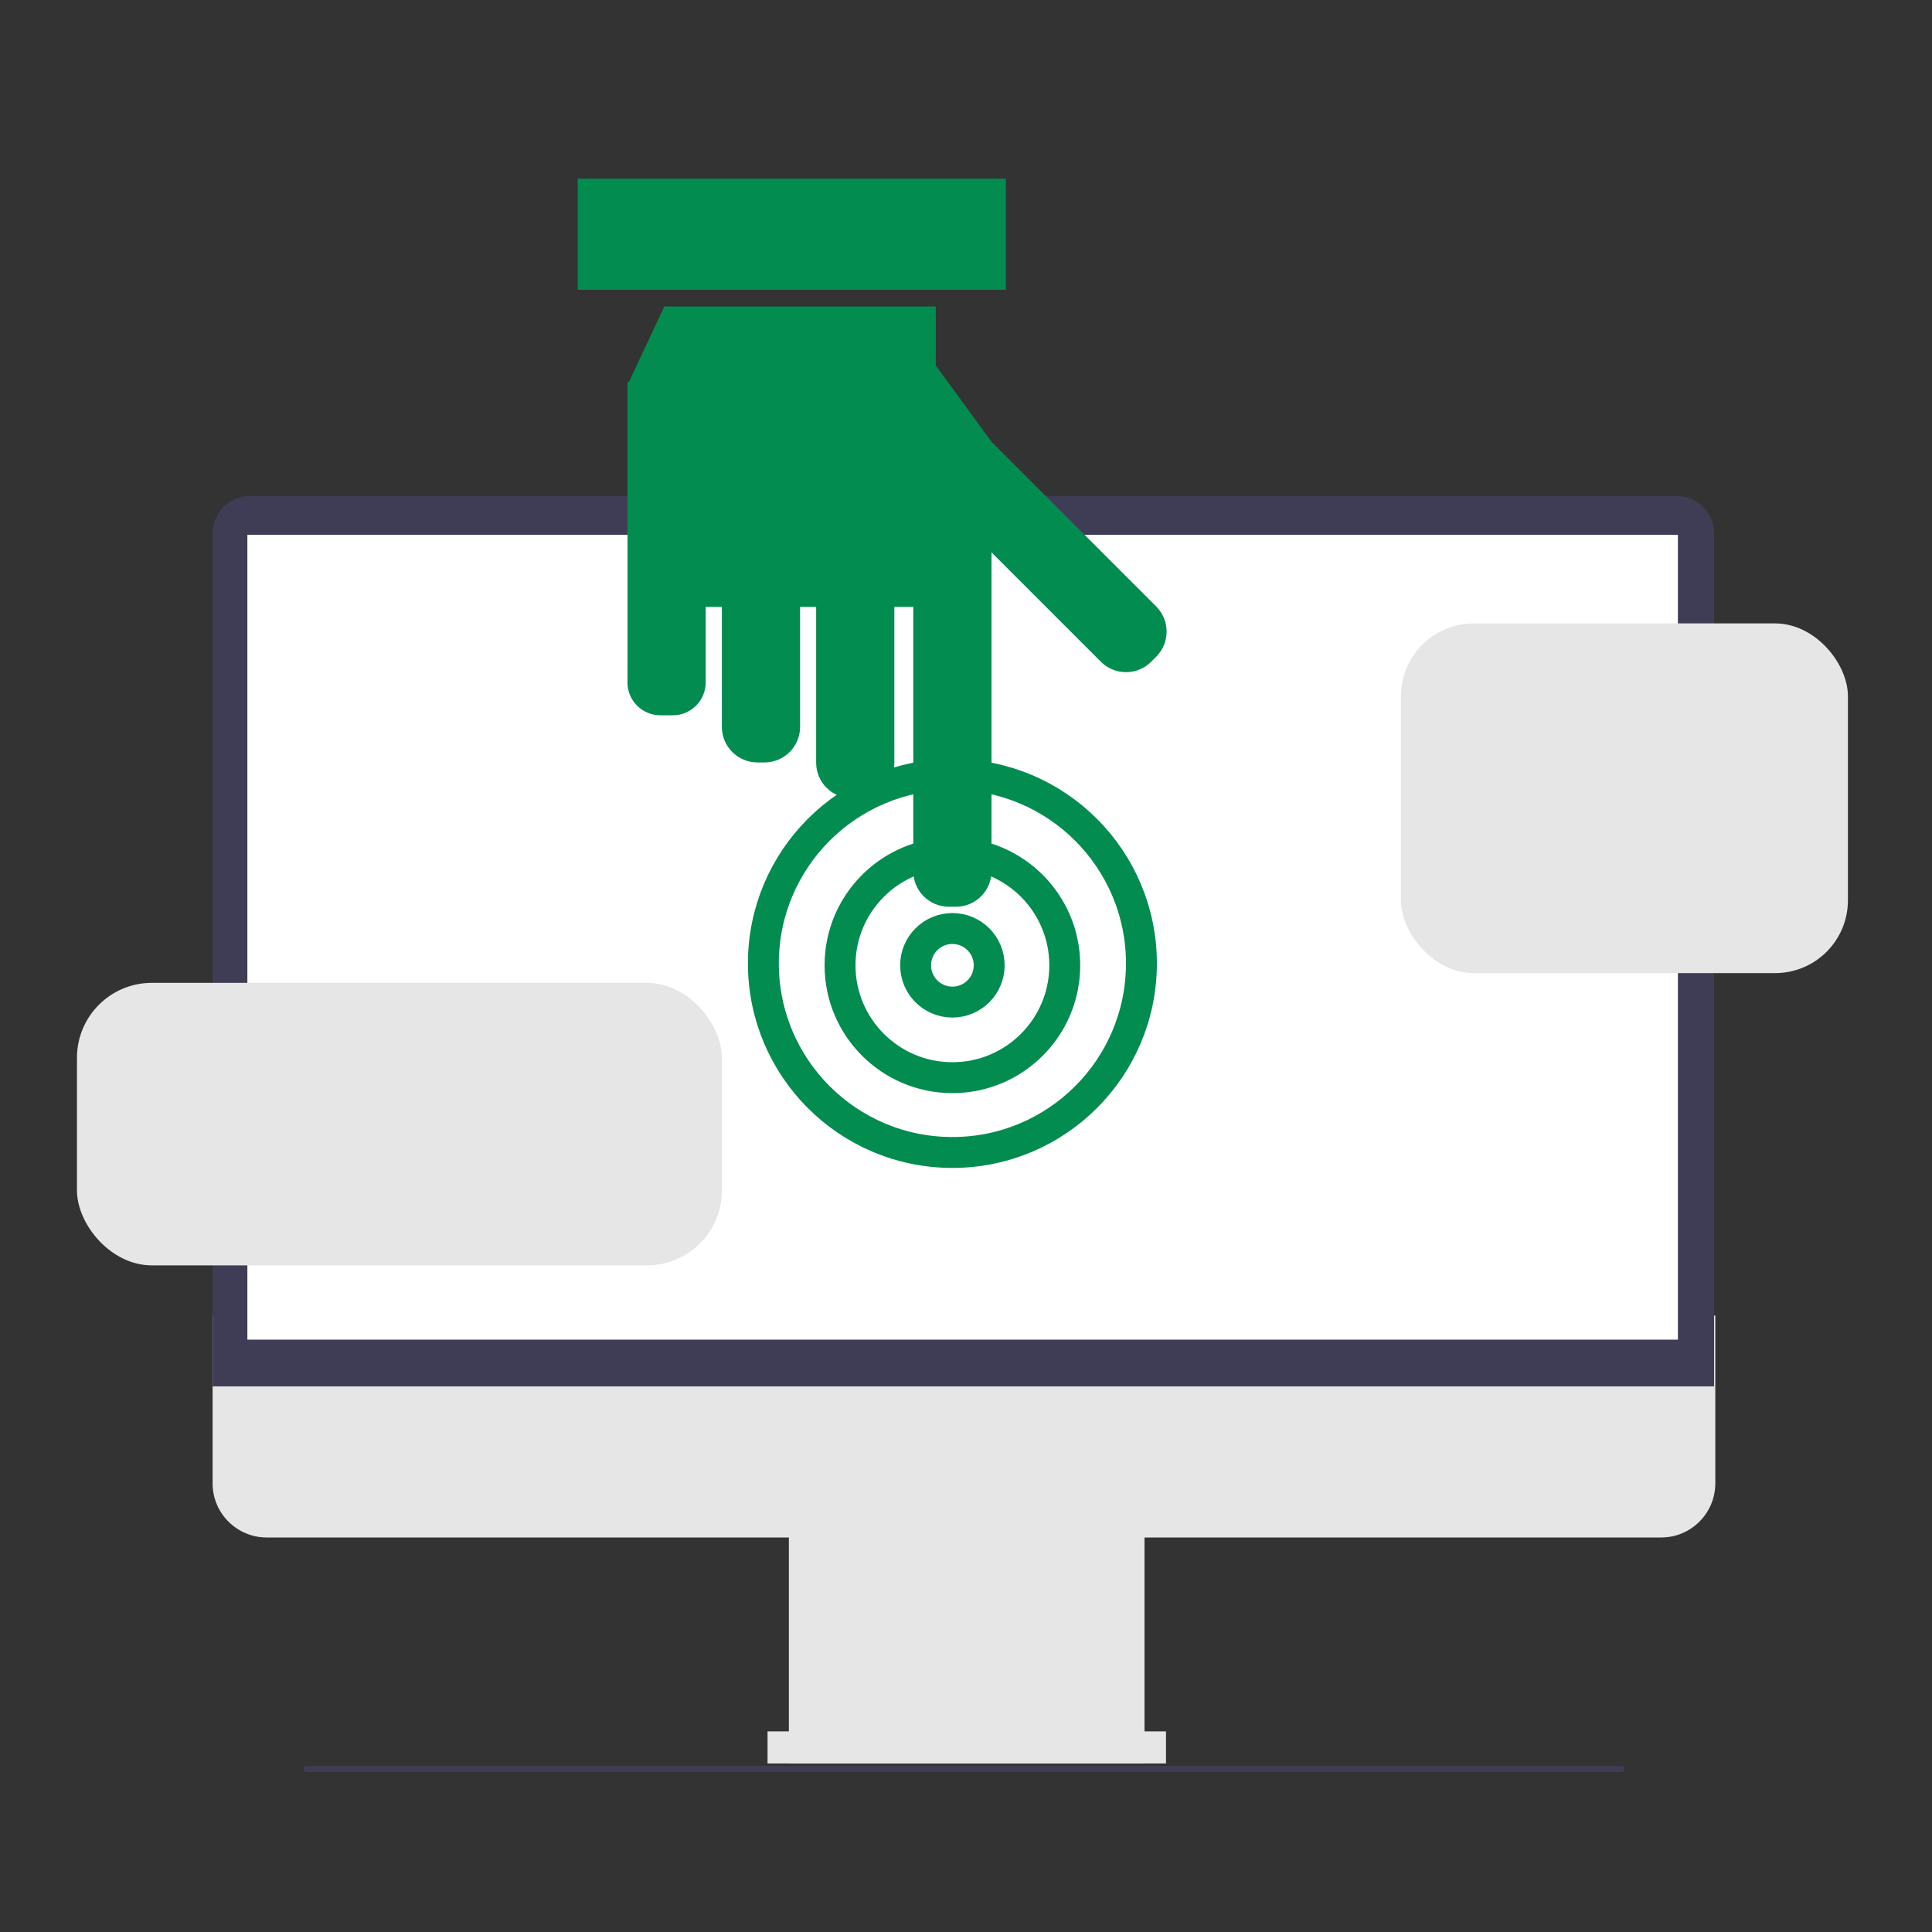 <?xml version="1.0" encoding="UTF-8"?>
<svg id="Layer_1" data-name="Layer 1" xmlns="http://www.w3.org/2000/svg" width="250" height="250" viewBox="0 0 250 250">
  <rect x="0" y="0" width="250" height="250" fill="#333333" stroke="none"/>
  <defs>
    <style>
      .cls-1 {
        fill: #3f3d56;
      }

      .cls-1, .cls-2, .cls-3, .cls-4 {
        stroke-width: 0px;
      }

      .cls-2 {
        fill: #e6e6e6;
      }

      .cls-5 {
        fill: none;
        stroke: #028c50;
        stroke-miterlimit: 10;
        stroke-width: 4px;
      }

      .cls-3 {
        fill: #028c50;
      }

      .cls-4 {
        fill: #fff;
      }
    </style>
  </defs>
  <g>
    <path class="cls-2" d="M214.97,198.95H34.51c-3.86,0-7-3.14-7-7v-21.72h194.45v21.72c0,3.86-3.14,7-7,7h0Z"/>
    <rect class="cls-2" x="102.08" y="195.32" width="46.02" height="32.88"/>
    <rect class="cls-2" x="99.32" y="224.04" width="51.56" height="4.15"/>
    <path class="cls-1" d="M221.8,179.4H27.52v-110.41c0-2.65,2.16-4.8,4.8-4.8h184.68c2.65,0,4.8,2.16,4.8,4.8v110.42h0Z"/>
    <rect class="cls-4" x="32.01" y="69.21" width="185.11" height="104.14"/>
  </g>
  <path class="cls-1" d="M39.28,228.9c0,.22.18.39.39.39h170.14c.22,0,.39-.18.39-.39s-.18-.39-.39-.39H39.67c-.22,0-.39.18-.39.39Z"/>
  <rect class="cls-3" x="74.75" y="23.13" width="55.4" height="14.38" transform="translate(204.91 60.63) rotate(180)"/>
  <polygon class="cls-3" points="81.2 49.82 85.96 39.66 121.09 39.66 121.09 47.29 128.3 57.17 126.66 78.53 81.2 78.53 81.2 49.82"/>
  <path class="cls-3" d="M81.2,88.3v-38.81l10.12-6.48v45.29c0,2.35-1.91,4.26-4.26,4.26h-1.61c-2.35,0-4.26-1.91-4.26-4.26Z"/>
  <path class="cls-3" d="M73.7,68.83h44.94c2.54,0,4.6,2.06,4.6,4.6v.92c0,2.54-2.06,4.6-4.6,4.6h-44.94v-10.12h0Z" transform="translate(172.36 -24.58) rotate(90)"/>
  <path class="cls-3" d="M85.9,73.47h44.94c2.54,0,4.6,2.06,4.6,4.6v.92c0,2.54-2.06,4.6-4.6,4.6h-44.94v-10.12h0Z" transform="translate(189.2 -32.15) rotate(90)"/>
  <path class="cls-3" d="M98.47,87.5h44.94c2.54,0,4.6,2.06,4.6,4.6v.92c0,2.54-2.06,4.6-4.6,4.6h-44.94v-10.12h0Z" transform="translate(215.8 -30.68) rotate(90)"/>
  <path class="cls-3" d="M107,62.73h44.94c2.54,0,4.6,2.06,4.6,4.6v.92c0,2.54-2.06,4.6-4.6,4.6h-44.94v-10.12h0Z" transform="translate(86.53 -73.32) rotate(45)"/>
  <circle class="cls-5" cx="123.24" cy="124.91" r="4.76"/>
  <circle class="cls-5" cx="123.24" cy="124.91" r="14.54"/>
  <circle class="cls-5" cx="123.24" cy="124.67" r="24.46"/>
  <rect class="cls-2" x="181.28" y="80.67" width="57.84" height="45.25" rx="9.42" ry="9.42"/>
  <rect class="cls-2" x="9.96" y="127.18" width="83.45" height="36.56" rx="9.69" ry="9.69"/>
</svg>
